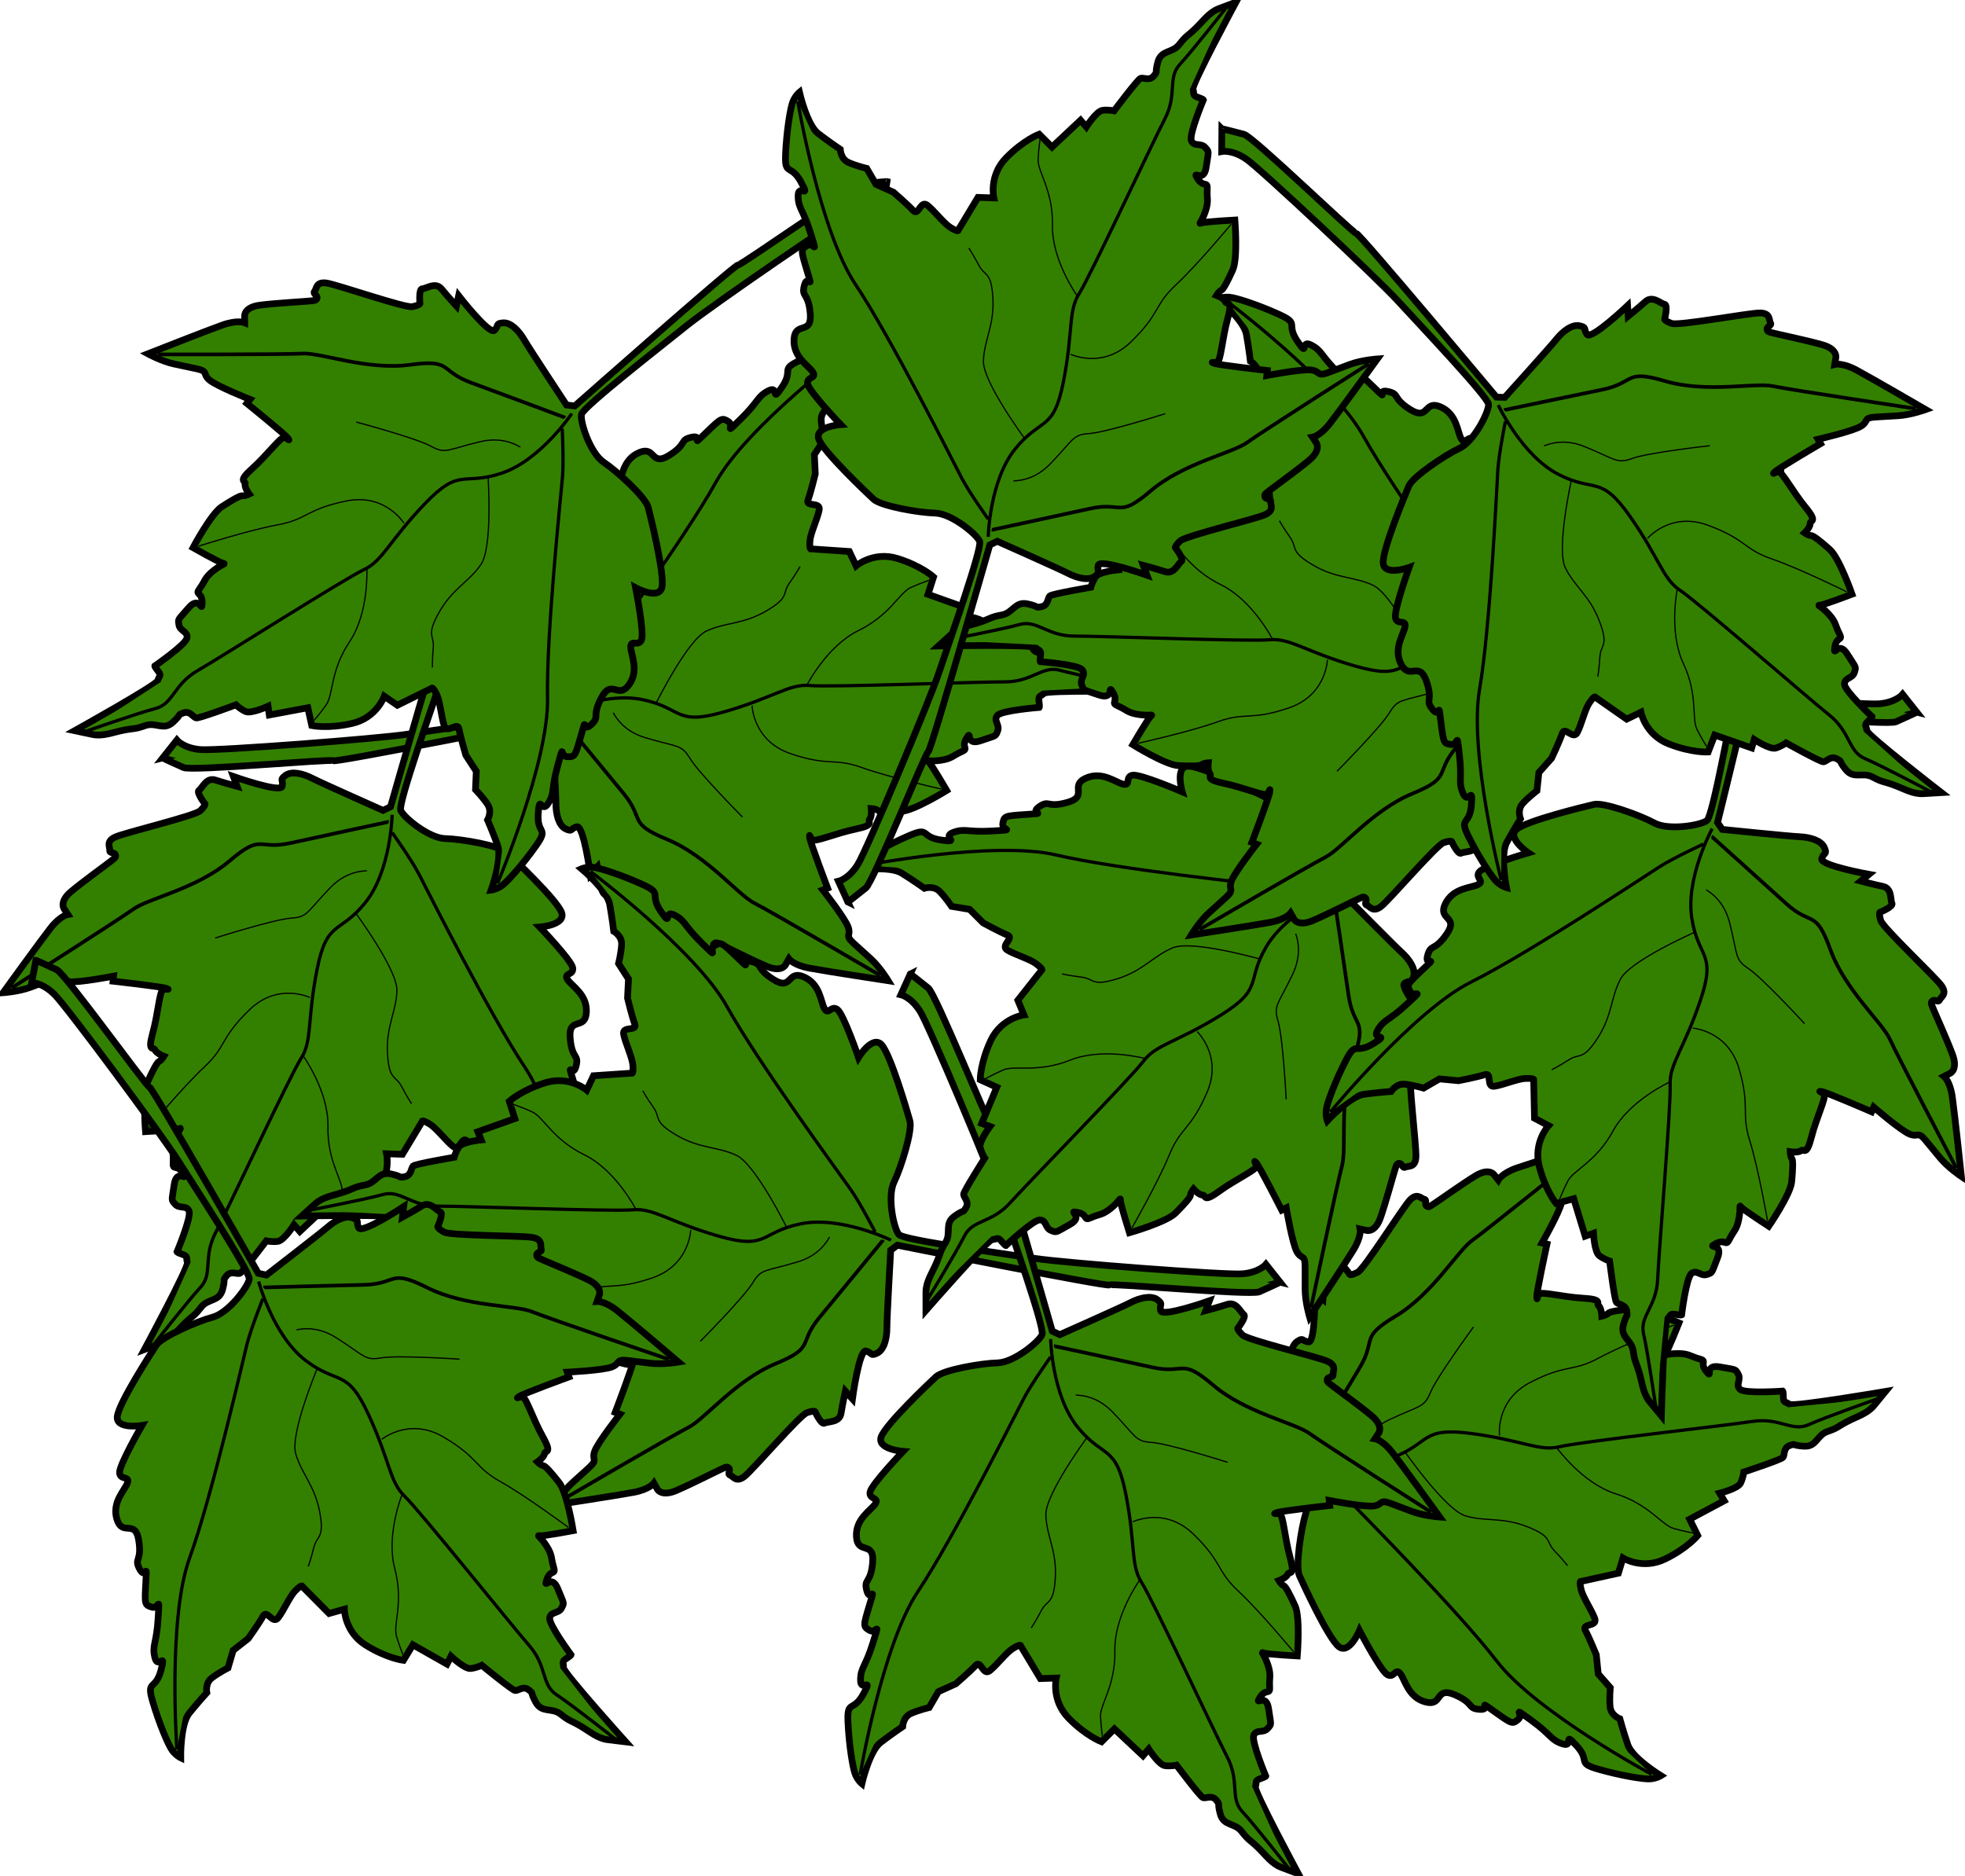 <?xml version="1.0" encoding="UTF-8"?>
<svg version="1.1" viewBox="0 0 602.27 575.03" xmlns="http://www.w3.org/2000/svg">
<g transform="translate(-110.31 -118.24)">
<g transform="matrix(1 0 0 -1 0 811.51)" fill="#338000" stroke="#000">
<g transform="matrix(.29 -.237 -.237 -.29 529.48 445.94)">
<path d="m54.22 658.03 18.484 1.232s-1.232-8.626 7.394-19.716 103.51-101.05 123.23-117.07c19.716-16.02 82.562-69.007 88.724-69.007 6.161 0 29.575 13.555 34.504 25.878 4.929 12.323 20.949 39.433 28.342 43.13 7.394 3.697 50.523 24.645 61.614 24.645 11.09 0 4.929-20.949 4.929-20.949s34.504 14.787 40.665 13.555c6.161-1.232 1.232-8.626 7.394-7.394 6.161 1.232 17.252 11.09 30.807 4.929 13.555-6.161-2.465-14.787 14.787-19.716 17.252-4.929 14.787 2.465 23.413-3.697 8.626-6.161-8.626-4.929 9.858-6.161s18.484-1.232 19.716-7.394c1.232-6.161-12.323-4.929 8.626-6.161s22.181 2.465 32.039-1.232c9.858-3.697-7.394-8.626 9.858-6.161s8.626 11.09 25.878 3.697c17.252-7.394 34.504-17.252 38.2-20.949 3.697-3.697 4.929-7.394 4.929-7.394s-27.11 3.697-36.968-2.465c-9.858-6.161-18.484-12.323-18.484-12.323s-7.394 2.465-12.323-2.465c-4.929-4.929-9.858-12.323-9.858-12.323l-14.787-2.465-11.09-11.09s-13.555-7.394-19.716-9.858c-6.161-2.465 6.161-8.626 0-12.323-6.161-3.697-18.484-7.394-23.413-11.09-4.929-3.697-4.929-4.929-4.929-4.929l19.755-24.996-4.968-11.973s18.484-2.465 27.11-20.949c8.626-18.484 8.626-32.039 8.626-32.039l-13.555-6.161 12.323-29.575-6.777-2.465s9.242-12.323 8.01-17.252c-1.232-4.929-3.697-8.626-3.697-8.626s17.252-27.11 17.252-29.575c0-2.465-4.929-6.161-1.848-11.09 3.081-4.929 0.616-0.616 9.242-6.777 8.626-6.161 2.465-13.555 7.394-21.565 4.929-8.01 3.697-8.01 7.394-16.636 3.697-8.626 8.626-15.403 8.626-24.029v-14.787s-50.523 57.917-54.22 57.917c-3.697 0-4.313 2.465-7.394-1.232-3.081-3.697-3.697-3.697-3.697-3.697s-22.181 20.949-27.726 20.949c-5.545 0-4.313-6.777-9.242-8.626s-3.081-1.848-15.403 4.929c-12.323 6.777 3.081 11.707-6.161 9.858-9.242-1.848-4.313-7.394-11.09-4.313-6.777 3.081-9.242 1.848-16.636 8.01-7.394 6.161-7.394 9.242-7.394 6.161 0-3.081-7.394-26.494-7.394-26.494s-30.191 8.626-37.584 16.02c-7.394 7.394-12.323 12.939-12.323 14.787 0 1.848-2.465 4.929-2.465 4.929s-4.313-4.929-7.394-4.929c-3.081 0 0-6.777-13.555 3.081s-30.191 17.252-30.191 20.333c0 3.081 2.465 5.545 0 3.081-2.465-2.465-20.949-38.817-20.949-38.817l-3.697 1.848s-4.929-28.958-8.626-35.736c-3.697-6.777-6.777-1.848-6.777-12.323v-18.484c0-10.474-3.697-22.797-3.697-22.797s-28.958 43.746-35.736 54.836c-6.777 11.09-5.545 17.252-5.545 17.252l-5.545-1.232s-6.777-1.848-11.09 10.474c-4.313 12.323-10.474 35.12-11.707 38.817-1.232 3.697-1.232 5.545-3.697 5.545-2.465 0-2.465-4.313-4.929-3.081-2.465 1.232-8.01-0.616-8.626 8.01-0.616 8.626 6.777 67.159 4.313 72.704-2.465 5.545-3.697 5.545-3.697 5.545s-11.707-3.697-12.323-0.616c-0.616 3.081-8.01 9.242-3.081 15.403 4.929 6.161 11.09 14.787 11.09 14.787h-8.626s26.494 31.423 21.565 34.504c-4.929 3.081-5.545-0.616-7.394 5.545-1.848 6.161 3.697 14.171 9.858 19.716 6.161 5.545 44.978 44.978 44.978 44.978l-0.616 6.777s-140.48 104.13-140.48 106.59c0 2.465-83.795 79.482-86.259 86.875-2.465 7.394-6.161 19.1-5.545 17.868z" stroke-width="5.5"/>
<path transform="translate(51.402 93.984)" d="m246.1 347.21s-7.982-53.212-11.973-81.148c-3.991-27.936-15.963-18.624-3.991-51.881 11.973-33.257 5.321-73.166 9.312-87.799 3.991-14.633 25.275-115.74 25.275-115.74" stroke-width="3"/>
<path transform="translate(51.402 93.984)" d="m400.42 214.18s34.588 9.312 61.193-1.33c26.606-10.642 45.23-3.991 54.542-7.982 9.312-3.991 15.963-7.982 15.963-7.982" stroke-width="1px"/>
<path transform="translate(51.402 93.984)" d="m358.54 236.9s-21.979-20.062-8.677-50.659c13.303-30.597 21.285-27.936 30.597-50.551s30.597-59.863 30.597-59.863" stroke-width="1px"/>
<path d="m333.79 419.74s-14.633-17.294-2.661-42.569c11.973-25.275 15.963-25.275 11.973-38.578-3.991-13.303-6.651-63.854-6.651-63.854" stroke-width="1px"/>
<path transform="translate(51.402 93.984)" d="m305.97 295.32s55.872 15.963 71.836 9.312c15.963-6.651 23.945-18.624 45.23-25.275 21.285-6.651 18.624 0 29.266 1.33s15.963 2.661 15.963 2.661" stroke-width="1px"/>
<path transform="matrix(2.669 0 0 2.669 51.402 -722)" d="m235.95 445.12s-39.538 7.652-58.669 3.189c-19.131-4.464-61.858-8.928-66.96-9.566-5.102-0.638-14.667-3.189-14.667-3.189" stroke-width="1px"/>
<path transform="matrix(2.669 0 0 2.669 51.402 -722)" d="m90.555 437.47s15.943-6.377 22.32-17.218c6.377-10.841 0.638-12.754 14.03-21.044 13.392-8.29 19.769-8.928 23.595-14.03 3.826-5.102 35.074-36.987 40.814-43.364 5.739-6.377 11.479-5.102 14.03-10.203 2.551-5.102 11.479-19.769 11.479-19.769" stroke-width="1px"/>
</g>
<g transform="matrix(.252 .278 -.278 .252 329.47 280.06)">
<path d="m54.22 658.03 18.484 1.232s-1.232-8.626 7.394-19.716 103.51-101.05 123.23-117.07c19.716-16.02 82.562-69.007 88.724-69.007 6.161 0 29.575 13.555 34.504 25.878 4.929 12.323 20.949 39.433 28.342 43.13 7.394 3.697 50.523 24.645 61.614 24.645 11.09 0 4.929-20.949 4.929-20.949s34.504 14.787 40.665 13.555c6.161-1.232 1.232-8.626 7.394-7.394 6.161 1.232 17.252 11.09 30.807 4.929 13.555-6.161-2.465-14.787 14.787-19.716 17.252-4.929 14.787 2.465 23.413-3.697 8.626-6.161-8.626-4.929 9.858-6.161s18.484-1.232 19.716-7.394c1.232-6.161-12.323-4.929 8.626-6.161s22.181 2.465 32.039-1.232c9.858-3.697-7.394-8.626 9.858-6.161s8.626 11.09 25.878 3.697c17.252-7.394 34.504-17.252 38.2-20.949 3.697-3.697 4.929-7.394 4.929-7.394s-27.11 3.697-36.968-2.465c-9.858-6.161-18.484-12.323-18.484-12.323s-7.394 2.465-12.323-2.465c-4.929-4.929-9.858-12.323-9.858-12.323l-14.787-2.465-11.09-11.09s-13.555-7.394-19.716-9.858c-6.161-2.465 6.161-8.626 0-12.323-6.161-3.697-18.484-7.394-23.413-11.09-4.929-3.697-4.929-4.929-4.929-4.929l19.755-24.996-4.968-11.973s18.484-2.465 27.11-20.949c8.626-18.484 8.626-32.039 8.626-32.039l-13.555-6.161 12.323-29.575-6.777-2.465s9.242-12.323 8.01-17.252c-1.232-4.929-3.697-8.626-3.697-8.626s17.252-27.11 17.252-29.575c0-2.465-4.929-6.161-1.848-11.09 3.081-4.929 0.616-0.616 9.242-6.777 8.626-6.161 2.465-13.555 7.394-21.565 4.929-8.01 3.697-8.01 7.394-16.636 3.697-8.626 8.626-15.403 8.626-24.029v-14.787s-50.523 57.917-54.22 57.917c-3.697 0-4.313 2.465-7.394-1.232-3.081-3.697-3.697-3.697-3.697-3.697s-22.181 20.949-27.726 20.949c-5.545 0-4.313-6.777-9.242-8.626s-3.081-1.848-15.403 4.929c-12.323 6.777 3.081 11.707-6.161 9.858-9.242-1.848-4.313-7.394-11.09-4.313-6.777 3.081-9.242 1.848-16.636 8.01-7.394 6.161-7.394 9.242-7.394 6.161 0-3.081-7.394-26.494-7.394-26.494s-30.191 8.626-37.584 16.02c-7.394 7.394-12.323 12.939-12.323 14.787 0 1.848-2.465 4.929-2.465 4.929s-4.313-4.929-7.394-4.929c-3.081 0 0-6.777-13.555 3.081s-30.191 17.252-30.191 20.333c0 3.081 2.465 5.545 0 3.081-2.465-2.465-20.949-38.817-20.949-38.817l-3.697 1.848s-4.929-28.958-8.626-35.736c-3.697-6.777-6.777-1.848-6.777-12.323v-18.484c0-10.474-3.697-22.797-3.697-22.797s-28.958 43.746-35.736 54.836c-6.777 11.09-5.545 17.252-5.545 17.252l-5.545-1.232s-6.777-1.848-11.09 10.474c-4.313 12.323-10.474 35.12-11.707 38.817-1.232 3.697-1.232 5.545-3.697 5.545-2.465 0-2.465-4.313-4.929-3.081-2.465 1.232-8.01-0.616-8.626 8.01-0.616 8.626 6.777 67.159 4.313 72.704-2.465 5.545-3.697 5.545-3.697 5.545s-11.707-3.697-12.323-0.616c-0.616 3.081-8.01 9.242-3.081 15.403 4.929 6.161 11.09 14.787 11.09 14.787h-8.626s26.494 31.423 21.565 34.504c-4.929 3.081-5.545-0.616-7.394 5.545-1.848 6.161 3.697 14.171 9.858 19.716 6.161 5.545 44.978 44.978 44.978 44.978l-0.616 6.777s-140.48 104.13-140.48 106.59c0 2.465-83.795 79.482-86.259 86.875-2.465 7.394-6.161 19.1-5.545 17.868z" stroke-width="5.5"/>
<path transform="translate(51.402 93.984)" d="m246.1 347.21s-7.982-53.212-11.973-81.148c-3.991-27.936-15.963-18.624-3.991-51.881 11.973-33.257 5.321-73.166 9.312-87.799 3.991-14.633 25.275-115.74 25.275-115.74" stroke-width="3"/>
<path transform="translate(51.402 93.984)" d="m400.42 214.18s34.588 9.312 61.193-1.33c26.606-10.642 45.23-3.991 54.542-7.982 9.312-3.991 15.963-7.982 15.963-7.982" stroke-width="1px"/>
<path transform="translate(51.402 93.984)" d="m358.54 236.9s-21.979-20.062-8.677-50.659c13.303-30.597 21.285-27.936 30.597-50.551s30.597-59.863 30.597-59.863" stroke-width="1px"/>
<path d="m333.79 419.74s-14.633-17.294-2.661-42.569c11.973-25.275 15.963-25.275 11.973-38.578-3.991-13.303-6.651-63.854-6.651-63.854" stroke-width="1px"/>
<path transform="translate(51.402 93.984)" d="m305.97 295.32s55.872 15.963 71.836 9.312c15.963-6.651 23.945-18.624 45.23-25.275 21.285-6.651 18.624 0 29.266 1.33s15.963 2.661 15.963 2.661" stroke-width="1px"/>
<path transform="matrix(2.669 0 0 2.669 51.402 -722)" d="m235.95 445.12s-39.538 7.652-58.669 3.189c-19.131-4.464-61.858-8.928-66.96-9.566-5.102-0.638-14.667-3.189-14.667-3.189" stroke-width="1px"/>
<path transform="matrix(2.669 0 0 2.669 51.402 -722)" d="m90.555 437.47s15.943-6.377 22.32-17.218c6.377-10.841 0.638-12.754 14.03-21.044 13.392-8.29 19.769-8.928 23.595-14.03 3.826-5.102 35.074-36.987 40.814-43.364 5.739-6.377 11.479-5.102 14.03-10.203 2.551-5.102 11.479-19.769 11.479-19.769" stroke-width="1px"/>
</g>
<g transform="matrix(.132 -.351 .351 .132 35.405 487.57)">
<path d="m54.22 658.03 18.484 1.232s-1.232-8.626 7.394-19.716 103.51-101.05 123.23-117.07c19.716-16.02 82.562-69.007 88.724-69.007 6.161 0 29.575 13.555 34.504 25.878 4.929 12.323 20.949 39.433 28.342 43.13 7.394 3.697 50.523 24.645 61.614 24.645 11.09 0 4.929-20.949 4.929-20.949s34.504 14.787 40.665 13.555c6.161-1.232 1.232-8.626 7.394-7.394 6.161 1.232 17.252 11.09 30.807 4.929 13.555-6.161-2.465-14.787 14.787-19.716 17.252-4.929 14.787 2.465 23.413-3.697 8.626-6.161-8.626-4.929 9.858-6.161s18.484-1.232 19.716-7.394c1.232-6.161-12.323-4.929 8.626-6.161s22.181 2.465 32.039-1.232c9.858-3.697-7.394-8.626 9.858-6.161s8.626 11.09 25.878 3.697c17.252-7.394 34.504-17.252 38.2-20.949 3.697-3.697 4.929-7.394 4.929-7.394s-27.11 3.697-36.968-2.465c-9.858-6.161-18.484-12.323-18.484-12.323s-7.394 2.465-12.323-2.465c-4.929-4.929-9.858-12.323-9.858-12.323l-14.787-2.465-11.09-11.09s-13.555-7.394-19.716-9.858c-6.161-2.465 6.161-8.626 0-12.323-6.161-3.697-18.484-7.394-23.413-11.09-4.929-3.697-4.929-4.929-4.929-4.929l19.755-24.996-4.968-11.973s18.484-2.465 27.11-20.949c8.626-18.484 8.626-32.039 8.626-32.039l-13.555-6.161 12.323-29.575-6.777-2.465s9.242-12.323 8.01-17.252c-1.232-4.929-3.697-8.626-3.697-8.626s17.252-27.11 17.252-29.575c0-2.465-4.929-6.161-1.848-11.09 3.081-4.929 0.616-0.616 9.242-6.777 8.626-6.161 2.465-13.555 7.394-21.565 4.929-8.01 3.697-8.01 7.394-16.636 3.697-8.626 8.626-15.403 8.626-24.029v-14.787s-50.523 57.917-54.22 57.917c-3.697 0-4.313 2.465-7.394-1.232-3.081-3.697-3.697-3.697-3.697-3.697s-22.181 20.949-27.726 20.949c-5.545 0-4.313-6.777-9.242-8.626s-3.081-1.848-15.403 4.929c-12.323 6.777 3.081 11.707-6.161 9.858-9.242-1.848-4.313-7.394-11.09-4.313-6.777 3.081-9.242 1.848-16.636 8.01-7.394 6.161-7.394 9.242-7.394 6.161 0-3.081-7.394-26.494-7.394-26.494s-30.191 8.626-37.584 16.02c-7.394 7.394-12.323 12.939-12.323 14.787 0 1.848-2.465 4.929-2.465 4.929s-4.313-4.929-7.394-4.929c-3.081 0 0-6.777-13.555 3.081s-30.191 17.252-30.191 20.333c0 3.081 2.465 5.545 0 3.081-2.465-2.465-20.949-38.817-20.949-38.817l-3.697 1.848s-4.929-28.958-8.626-35.736c-3.697-6.777-6.777-1.848-6.777-12.323v-18.484c0-10.474-3.697-22.797-3.697-22.797s-28.958 43.746-35.736 54.836c-6.777 11.09-5.545 17.252-5.545 17.252l-5.545-1.232s-6.777-1.848-11.09 10.474c-4.313 12.323-10.474 35.12-11.707 38.817-1.232 3.697-1.232 5.545-3.697 5.545-2.465 0-2.465-4.313-4.929-3.081-2.465 1.232-8.01-0.616-8.626 8.01-0.616 8.626 6.777 67.159 4.313 72.704-2.465 5.545-3.697 5.545-3.697 5.545s-11.707-3.697-12.323-0.616c-0.616 3.081-8.01 9.242-3.081 15.403 4.929 6.161 11.09 14.787 11.09 14.787h-8.626s26.494 31.423 21.565 34.504c-4.929 3.081-5.545-0.616-7.394 5.545-1.848 6.161 3.697 14.171 9.858 19.716 6.161 5.545 44.978 44.978 44.978 44.978l-0.616 6.777s-140.48 104.13-140.48 106.59c0 2.465-83.795 79.482-86.259 86.875-2.465 7.394-6.161 19.1-5.545 17.868z" stroke-width="5.5"/>
<path transform="translate(51.402 93.984)" d="m246.1 347.21s-7.982-53.212-11.973-81.148c-3.991-27.936-15.963-18.624-3.991-51.881 11.973-33.257 5.321-73.166 9.312-87.799 3.991-14.633 25.275-115.74 25.275-115.74" stroke-width="3"/>
<path transform="translate(51.402 93.984)" d="m400.42 214.18s34.588 9.312 61.193-1.33c26.606-10.642 45.23-3.991 54.542-7.982 9.312-3.991 15.963-7.982 15.963-7.982" stroke-width="1px"/>
<path transform="translate(51.402 93.984)" d="m358.54 236.9s-21.979-20.062-8.677-50.659c13.303-30.597 21.285-27.936 30.597-50.551s30.597-59.863 30.597-59.863" stroke-width="1px"/>
<path d="m333.79 419.74s-14.633-17.294-2.661-42.569c11.973-25.275 15.963-25.275 11.973-38.578-3.991-13.303-6.651-63.854-6.651-63.854" stroke-width="1px"/>
<path transform="translate(51.402 93.984)" d="m305.97 295.32s55.872 15.963 71.836 9.312c15.963-6.651 23.945-18.624 45.23-25.275 21.285-6.651 18.624 0 29.266 1.33s15.963 2.661 15.963 2.661" stroke-width="1px"/>
<path transform="matrix(2.669 0 0 2.669 51.402 -722)" d="m235.95 445.12s-39.538 7.652-58.669 3.189c-19.131-4.464-61.858-8.928-66.96-9.566-5.102-0.638-14.667-3.189-14.667-3.189" stroke-width="1px"/>
<path transform="matrix(2.669 0 0 2.669 51.402 -722)" d="m90.555 437.47s15.943-6.377 22.32-17.218c6.377-10.841 0.638-12.754 14.03-21.044 13.392-8.29 19.769-8.928 23.595-14.03 3.826-5.102 35.074-36.987 40.814-43.364 5.739-6.377 11.479-5.102 14.03-10.203 2.551-5.102 11.479-19.769 11.479-19.769" stroke-width="1px"/>
</g>
<g transform="matrix(-.078 -.367 .367 -.078 144.89 708.82)">
<path d="m54.22 658.03 18.484 1.232s-1.232-8.626 7.394-19.716 103.51-101.05 123.23-117.07c19.716-16.02 82.562-69.007 88.724-69.007 6.161 0 29.575 13.555 34.504 25.878 4.929 12.323 20.949 39.433 28.342 43.13 7.394 3.697 50.523 24.645 61.614 24.645 11.09 0 4.929-20.949 4.929-20.949s34.504 14.787 40.665 13.555c6.161-1.232 1.232-8.626 7.394-7.394 6.161 1.232 17.252 11.09 30.807 4.929 13.555-6.161-2.465-14.787 14.787-19.716 17.252-4.929 14.787 2.465 23.413-3.697 8.626-6.161-8.626-4.929 9.858-6.161s18.484-1.232 19.716-7.394c1.232-6.161-12.323-4.929 8.626-6.161s22.181 2.465 32.039-1.232c9.858-3.697-7.394-8.626 9.858-6.161s8.626 11.09 25.878 3.697c17.252-7.394 34.504-17.252 38.2-20.949 3.697-3.697 4.929-7.394 4.929-7.394s-27.11 3.697-36.968-2.465c-9.858-6.161-18.484-12.323-18.484-12.323s-7.394 2.465-12.323-2.465c-4.929-4.929-9.858-12.323-9.858-12.323l-14.787-2.465-11.09-11.09s-13.555-7.394-19.716-9.858c-6.161-2.465 6.161-8.626 0-12.323-6.161-3.697-18.484-7.394-23.413-11.09-4.929-3.697-4.929-4.929-4.929-4.929l19.755-24.996-4.968-11.973s18.484-2.465 27.11-20.949c8.626-18.484 8.626-32.039 8.626-32.039l-13.555-6.161 12.323-29.575-6.777-2.465s9.242-12.323 8.01-17.252c-1.232-4.929-3.697-8.626-3.697-8.626s17.252-27.11 17.252-29.575c0-2.465-4.929-6.161-1.848-11.09 3.081-4.929 0.616-0.616 9.242-6.777 8.626-6.161 2.465-13.555 7.394-21.565 4.929-8.01 3.697-8.01 7.394-16.636 3.697-8.626 8.626-15.403 8.626-24.029v-14.787s-50.523 57.917-54.22 57.917c-3.697 0-4.313 2.465-7.394-1.232-3.081-3.697-3.697-3.697-3.697-3.697s-22.181 20.949-27.726 20.949c-5.545 0-4.313-6.777-9.242-8.626s-3.081-1.848-15.403 4.929c-12.323 6.777 3.081 11.707-6.161 9.858-9.242-1.848-4.313-7.394-11.09-4.313-6.777 3.081-9.242 1.848-16.636 8.01-7.394 6.161-7.394 9.242-7.394 6.161 0-3.081-7.394-26.494-7.394-26.494s-30.191 8.626-37.584 16.02c-7.394 7.394-12.323 12.939-12.323 14.787 0 1.848-2.465 4.929-2.465 4.929s-4.313-4.929-7.394-4.929c-3.081 0 0-6.777-13.555 3.081s-30.191 17.252-30.191 20.333c0 3.081 2.465 5.545 0 3.081-2.465-2.465-20.949-38.817-20.949-38.817l-3.697 1.848s-4.929-28.958-8.626-35.736c-3.697-6.777-6.777-1.848-6.777-12.323v-18.484c0-10.474-3.697-22.797-3.697-22.797s-28.958 43.746-35.736 54.836c-6.777 11.09-5.545 17.252-5.545 17.252l-5.545-1.232s-6.777-1.848-11.09 10.474c-4.313 12.323-10.474 35.12-11.707 38.817-1.232 3.697-1.232 5.545-3.697 5.545-2.465 0-2.465-4.313-4.929-3.081-2.465 1.232-8.01-0.616-8.626 8.01-0.616 8.626 6.777 67.159 4.313 72.704-2.465 5.545-3.697 5.545-3.697 5.545s-11.707-3.697-12.323-0.616c-0.616 3.081-8.01 9.242-3.081 15.403 4.929 6.161 11.09 14.787 11.09 14.787h-8.626s26.494 31.423 21.565 34.504c-4.929 3.081-5.545-0.616-7.394 5.545-1.848 6.161 3.697 14.171 9.858 19.716 6.161 5.545 44.978 44.978 44.978 44.978l-0.616 6.777s-140.48 104.13-140.48 106.59c0 2.465-83.795 79.482-86.259 86.875-2.465 7.394-6.161 19.1-5.545 17.868z" stroke-width="5.5"/>
<path transform="translate(51.402 93.984)" d="m246.1 347.21s-7.982-53.212-11.973-81.148c-3.991-27.936-15.963-18.624-3.991-51.881 11.973-33.257 5.321-73.166 9.312-87.799 3.991-14.633 25.275-115.74 25.275-115.74" stroke-width="3"/>
<path transform="translate(51.402 93.984)" d="m400.42 214.18s34.588 9.312 61.193-1.33c26.606-10.642 45.23-3.991 54.542-7.982 9.312-3.991 15.963-7.982 15.963-7.982" stroke-width="1px"/>
<path transform="translate(51.402 93.984)" d="m358.54 236.9s-21.979-20.062-8.677-50.659c13.303-30.597 21.285-27.936 30.597-50.551s30.597-59.863 30.597-59.863" stroke-width="1px"/>
<path d="m333.79 419.74s-14.633-17.294-2.661-42.569c11.973-25.275 15.963-25.275 11.973-38.578-3.991-13.303-6.651-63.854-6.651-63.854" stroke-width="1px"/>
<path transform="translate(51.402 93.984)" d="m305.97 295.32s55.872 15.963 71.836 9.312c15.963-6.651 23.945-18.624 45.23-25.275 21.285-6.651 18.624 0 29.266 1.33s15.963 2.661 15.963 2.661" stroke-width="1px"/>
<path transform="matrix(2.669 0 0 2.669 51.402 -722)" d="m235.95 445.12s-39.538 7.652-58.669 3.189c-19.131-4.464-61.858-8.928-66.96-9.566-5.102-0.638-14.667-3.189-14.667-3.189" stroke-width="1px"/>
<path transform="matrix(2.669 0 0 2.669 51.402 -722)" d="m90.555 437.47s15.943-6.377 22.32-17.218c6.377-10.841 0.638-12.754 14.03-21.044 13.392-8.29 19.769-8.928 23.595-14.03 3.826-5.102 35.074-36.987 40.814-43.364 5.739-6.377 11.479-5.102 14.03-10.203 2.551-5.102 11.479-19.769 11.479-19.769" stroke-width="1px"/>
</g>
<g transform="matrix(-.252 .278 .278 .252 333.37 119.36)">
<path d="m54.22 658.03 18.484 1.232s-1.232-8.626 7.394-19.716 103.51-101.05 123.23-117.07c19.716-16.02 82.562-69.007 88.724-69.007 6.161 0 29.575 13.555 34.504 25.878 4.929 12.323 20.949 39.433 28.342 43.13 7.394 3.697 50.523 24.645 61.614 24.645 11.09 0 4.929-20.949 4.929-20.949s34.504 14.787 40.665 13.555c6.161-1.232 1.232-8.626 7.394-7.394 6.161 1.232 17.252 11.09 30.807 4.929 13.555-6.161-2.465-14.787 14.787-19.716 17.252-4.929 14.787 2.465 23.413-3.697 8.626-6.161-8.626-4.929 9.858-6.161s18.484-1.232 19.716-7.394c1.232-6.161-12.323-4.929 8.626-6.161s22.181 2.465 32.039-1.232c9.858-3.697-7.394-8.626 9.858-6.161s8.626 11.09 25.878 3.697c17.252-7.394 34.504-17.252 38.2-20.949 3.697-3.697 4.929-7.394 4.929-7.394s-27.11 3.697-36.968-2.465c-9.858-6.161-18.484-12.323-18.484-12.323s-7.394 2.465-12.323-2.465c-4.929-4.929-9.858-12.323-9.858-12.323l-14.787-2.465-11.09-11.09s-13.555-7.394-19.716-9.858c-6.161-2.465 6.161-8.626 0-12.323-6.161-3.697-18.484-7.394-23.413-11.09-4.929-3.697-4.929-4.929-4.929-4.929l19.755-24.996-4.968-11.973s18.484-2.465 27.11-20.949c8.626-18.484 8.626-32.039 8.626-32.039l-13.555-6.161 12.323-29.575-6.777-2.465s9.242-12.323 8.01-17.252c-1.232-4.929-3.697-8.626-3.697-8.626s17.252-27.11 17.252-29.575c0-2.465-4.929-6.161-1.848-11.09 3.081-4.929 0.616-0.616 9.242-6.777 8.626-6.161 2.465-13.555 7.394-21.565 4.929-8.01 3.697-8.01 7.394-16.636 3.697-8.626 8.626-15.403 8.626-24.029v-14.787s-50.523 57.917-54.22 57.917c-3.697 0-4.313 2.465-7.394-1.232-3.081-3.697-3.697-3.697-3.697-3.697s-22.181 20.949-27.726 20.949c-5.545 0-4.313-6.777-9.242-8.626s-3.081-1.848-15.403 4.929c-12.323 6.777 3.081 11.707-6.161 9.858-9.242-1.848-4.313-7.394-11.09-4.313-6.777 3.081-9.242 1.848-16.636 8.01-7.394 6.161-7.394 9.242-7.394 6.161 0-3.081-7.394-26.494-7.394-26.494s-30.191 8.626-37.584 16.02c-7.394 7.394-12.323 12.939-12.323 14.787 0 1.848-2.465 4.929-2.465 4.929s-4.313-4.929-7.394-4.929c-3.081 0 0-6.777-13.555 3.081s-30.191 17.252-30.191 20.333c0 3.081 2.465 5.545 0 3.081-2.465-2.465-20.949-38.817-20.949-38.817l-3.697 1.848s-4.929-28.958-8.626-35.736c-3.697-6.777-6.777-1.848-6.777-12.323v-18.484c0-10.474-3.697-22.797-3.697-22.797s-28.958 43.746-35.736 54.836c-6.777 11.09-5.545 17.252-5.545 17.252l-5.545-1.232s-6.777-1.848-11.09 10.474c-4.313 12.323-10.474 35.12-11.707 38.817-1.232 3.697-1.232 5.545-3.697 5.545-2.465 0-2.465-4.313-4.929-3.081-2.465 1.232-8.01-0.616-8.626 8.01-0.616 8.626 6.777 67.159 4.313 72.704-2.465 5.545-3.697 5.545-3.697 5.545s-11.707-3.697-12.323-0.616c-0.616 3.081-8.01 9.242-3.081 15.403 4.929 6.161 11.09 14.787 11.09 14.787h-8.626s26.494 31.423 21.565 34.504c-4.929 3.081-5.545-0.616-7.394 5.545-1.848 6.161 3.697 14.171 9.858 19.716 6.161 5.545 44.978 44.978 44.978 44.978l-0.616 6.777s-140.48 104.13-140.48 106.59c0 2.465-83.795 79.482-86.259 86.875-2.465 7.394-6.161 19.1-5.545 17.868z" stroke-width="5.5"/>
<path transform="translate(51.402 93.984)" d="m246.1 347.21s-7.982-53.212-11.973-81.148c-3.991-27.936-15.963-18.624-3.991-51.881 11.973-33.257 5.321-73.166 9.312-87.799 3.991-14.633 25.275-115.74 25.275-115.74" stroke-width="3"/>
<path transform="translate(51.402 93.984)" d="m400.42 214.18s34.588 9.312 61.193-1.33c26.606-10.642 45.23-3.991 54.542-7.982 9.312-3.991 15.963-7.982 15.963-7.982" stroke-width="1px"/>
<path transform="translate(51.402 93.984)" d="m358.54 236.9s-21.979-20.062-8.677-50.659c13.303-30.597 21.285-27.936 30.597-50.551s30.597-59.863 30.597-59.863" stroke-width="1px"/>
<path d="m333.79 419.74s-14.633-17.294-2.661-42.569c11.973-25.275 15.963-25.275 11.973-38.578-3.991-13.303-6.651-63.854-6.651-63.854" stroke-width="1px"/>
<path transform="translate(51.402 93.984)" d="m305.97 295.32s55.872 15.963 71.836 9.312c15.963-6.651 23.945-18.624 45.23-25.275 21.285-6.651 18.624 0 29.266 1.33s15.963 2.661 15.963 2.661" stroke-width="1px"/>
<path transform="matrix(2.669 0 0 2.669 51.402 -722)" d="m235.95 445.12s-39.538 7.652-58.669 3.189c-19.131-4.464-61.858-8.928-66.96-9.566-5.102-0.638-14.667-3.189-14.667-3.189" stroke-width="1px"/>
<path transform="matrix(2.669 0 0 2.669 51.402 -722)" d="m90.555 437.47s15.943-6.377 22.32-17.218c6.377-10.841 0.638-12.754 14.03-21.044 13.392-8.29 19.769-8.928 23.595-14.03 3.826-5.102 35.074-36.987 40.814-43.364 5.739-6.377 11.479-5.102 14.03-10.203 2.551-5.102 11.479-19.769 11.479-19.769" stroke-width="1px"/>
</g>
<g transform="matrix(-.132 -.351 -.351 .132 627.43 326.86)">
<path d="m54.22 658.03 18.484 1.232s-1.232-8.626 7.394-19.716 103.51-101.05 123.23-117.07c19.716-16.02 82.562-69.007 88.724-69.007 6.161 0 29.575 13.555 34.504 25.878 4.929 12.323 20.949 39.433 28.342 43.13 7.394 3.697 50.523 24.645 61.614 24.645 11.09 0 4.929-20.949 4.929-20.949s34.504 14.787 40.665 13.555c6.161-1.232 1.232-8.626 7.394-7.394 6.161 1.232 17.252 11.09 30.807 4.929 13.555-6.161-2.465-14.787 14.787-19.716 17.252-4.929 14.787 2.465 23.413-3.697 8.626-6.161-8.626-4.929 9.858-6.161s18.484-1.232 19.716-7.394c1.232-6.161-12.323-4.929 8.626-6.161s22.181 2.465 32.039-1.232c9.858-3.697-7.394-8.626 9.858-6.161s8.626 11.09 25.878 3.697c17.252-7.394 34.504-17.252 38.2-20.949 3.697-3.697 4.929-7.394 4.929-7.394s-27.11 3.697-36.968-2.465c-9.858-6.161-18.484-12.323-18.484-12.323s-7.394 2.465-12.323-2.465c-4.929-4.929-9.858-12.323-9.858-12.323l-14.787-2.465-11.09-11.09s-13.555-7.394-19.716-9.858c-6.161-2.465 6.161-8.626 0-12.323-6.161-3.697-18.484-7.394-23.413-11.09-4.929-3.697-4.929-4.929-4.929-4.929l19.755-24.996-4.968-11.973s18.484-2.465 27.11-20.949c8.626-18.484 8.626-32.039 8.626-32.039l-13.555-6.161 12.323-29.575-6.777-2.465s9.242-12.323 8.01-17.252c-1.232-4.929-3.697-8.626-3.697-8.626s17.252-27.11 17.252-29.575c0-2.465-4.929-6.161-1.848-11.09 3.081-4.929 0.616-0.616 9.242-6.777 8.626-6.161 2.465-13.555 7.394-21.565 4.929-8.01 3.697-8.01 7.394-16.636 3.697-8.626 8.626-15.403 8.626-24.029v-14.787s-50.523 57.917-54.22 57.917c-3.697 0-4.313 2.465-7.394-1.232-3.081-3.697-3.697-3.697-3.697-3.697s-22.181 20.949-27.726 20.949c-5.545 0-4.313-6.777-9.242-8.626s-3.081-1.848-15.403 4.929c-12.323 6.777 3.081 11.707-6.161 9.858-9.242-1.848-4.313-7.394-11.09-4.313-6.777 3.081-9.242 1.848-16.636 8.01-7.394 6.161-7.394 9.242-7.394 6.161 0-3.081-7.394-26.494-7.394-26.494s-30.191 8.626-37.584 16.02c-7.394 7.394-12.323 12.939-12.323 14.787 0 1.848-2.465 4.929-2.465 4.929s-4.313-4.929-7.394-4.929c-3.081 0 0-6.777-13.555 3.081s-30.191 17.252-30.191 20.333c0 3.081 2.465 5.545 0 3.081-2.465-2.465-20.949-38.817-20.949-38.817l-3.697 1.848s-4.929-28.958-8.626-35.736c-3.697-6.777-6.777-1.848-6.777-12.323v-18.484c0-10.474-3.697-22.797-3.697-22.797s-28.958 43.746-35.736 54.836c-6.777 11.09-5.545 17.252-5.545 17.252l-5.545-1.232s-6.777-1.848-11.09 10.474c-4.313 12.323-10.474 35.12-11.707 38.817-1.232 3.697-1.232 5.545-3.697 5.545-2.465 0-2.465-4.313-4.929-3.081-2.465 1.232-8.01-0.616-8.626 8.01-0.616 8.626 6.777 67.159 4.313 72.704-2.465 5.545-3.697 5.545-3.697 5.545s-11.707-3.697-12.323-0.616c-0.616 3.081-8.01 9.242-3.081 15.403 4.929 6.161 11.09 14.787 11.09 14.787h-8.626s26.494 31.423 21.565 34.504c-4.929 3.081-5.545-0.616-7.394 5.545-1.848 6.161 3.697 14.171 9.858 19.716 6.161 5.545 44.978 44.978 44.978 44.978l-0.616 6.777s-140.48 104.13-140.48 106.59c0 2.465-83.795 79.482-86.259 86.875-2.465 7.394-6.161 19.1-5.545 17.868z" stroke-width="5.5"/>
<path transform="translate(51.402 93.984)" d="m246.1 347.21s-7.982-53.212-11.973-81.148c-3.991-27.936-15.963-18.624-3.991-51.881 11.973-33.257 5.321-73.166 9.312-87.799 3.991-14.633 25.275-115.74 25.275-115.74" stroke-width="3"/>
<path transform="translate(51.402 93.984)" d="m400.42 214.18s34.588 9.312 61.193-1.33c26.606-10.642 45.23-3.991 54.542-7.982 9.312-3.991 15.963-7.982 15.963-7.982" stroke-width="1px"/>
<path transform="translate(51.402 93.984)" d="m358.54 236.9s-21.979-20.062-8.677-50.659c13.303-30.597 21.285-27.936 30.597-50.551s30.597-59.863 30.597-59.863" stroke-width="1px"/>
<path d="m333.79 419.74s-14.633-17.294-2.661-42.569c11.973-25.275 15.963-25.275 11.973-38.578-3.991-13.303-6.651-63.854-6.651-63.854" stroke-width="1px"/>
<path transform="translate(51.402 93.984)" d="m305.97 295.32s55.872 15.963 71.836 9.312c15.963-6.651 23.945-18.624 45.23-25.275 21.285-6.651 18.624 0 29.266 1.33s15.963 2.661 15.963 2.661" stroke-width="1px"/>
<path transform="matrix(2.669 0 0 2.669 51.402 -722)" d="m235.95 445.12s-39.538 7.652-58.669 3.189c-19.131-4.464-61.858-8.928-66.96-9.566-5.102-0.638-14.667-3.189-14.667-3.189" stroke-width="1px"/>
<path transform="matrix(2.669 0 0 2.669 51.402 -722)" d="m90.555 437.47s15.943-6.377 22.32-17.218c6.377-10.841 0.638-12.754 14.03-21.044 13.392-8.29 19.769-8.928 23.595-14.03 3.826-5.102 35.074-36.987 40.814-43.364 5.739-6.377 11.479-5.102 14.03-10.203 2.551-5.102 11.479-19.769 11.479-19.769" stroke-width="1px"/>
</g>
<g transform="matrix(-.375 0 0 .375 630.7 253.25)">
<path d="m54.22 658.03 18.484 1.232s-1.232-8.626 7.394-19.716 103.51-101.05 123.23-117.07c19.716-16.02 82.562-69.007 88.724-69.007 6.161 0 29.575 13.555 34.504 25.878 4.929 12.323 20.949 39.433 28.342 43.13 7.394 3.697 50.523 24.645 61.614 24.645 11.09 0 4.929-20.949 4.929-20.949s34.504 14.787 40.665 13.555c6.161-1.232 1.232-8.626 7.394-7.394 6.161 1.232 17.252 11.09 30.807 4.929 13.555-6.161-2.465-14.787 14.787-19.716 17.252-4.929 14.787 2.465 23.413-3.697 8.626-6.161-8.626-4.929 9.858-6.161s18.484-1.232 19.716-7.394c1.232-6.161-12.323-4.929 8.626-6.161s22.181 2.465 32.039-1.232c9.858-3.697-7.394-8.626 9.858-6.161s8.626 11.09 25.878 3.697c17.252-7.394 34.504-17.252 38.2-20.949 3.697-3.697 4.929-7.394 4.929-7.394s-27.11 3.697-36.968-2.465c-9.858-6.161-18.484-12.323-18.484-12.323s-7.394 2.465-12.323-2.465c-4.929-4.929-9.858-12.323-9.858-12.323l-14.787-2.465-11.09-11.09s-13.555-7.394-19.716-9.858c-6.161-2.465 6.161-8.626 0-12.323-6.161-3.697-18.484-7.394-23.413-11.09-4.929-3.697-4.929-4.929-4.929-4.929l19.755-24.996-4.968-11.973s18.484-2.465 27.11-20.949c8.626-18.484 8.626-32.039 8.626-32.039l-13.555-6.161 12.323-29.575-6.777-2.465s9.242-12.323 8.01-17.252c-1.232-4.929-3.697-8.626-3.697-8.626s17.252-27.11 17.252-29.575c0-2.465-4.929-6.161-1.848-11.09 3.081-4.929 0.616-0.616 9.242-6.777 8.626-6.161 2.465-13.555 7.394-21.565 4.929-8.01 3.697-8.01 7.394-16.636 3.697-8.626 8.626-15.403 8.626-24.029v-14.787s-50.523 57.917-54.22 57.917c-3.697 0-4.313 2.465-7.394-1.232-3.081-3.697-3.697-3.697-3.697-3.697s-22.181 20.949-27.726 20.949c-5.545 0-4.313-6.777-9.242-8.626s-3.081-1.848-15.403 4.929c-12.323 6.777 3.081 11.707-6.161 9.858-9.242-1.848-4.313-7.394-11.09-4.313-6.777 3.081-9.242 1.848-16.636 8.01-7.394 6.161-7.394 9.242-7.394 6.161 0-3.081-7.394-26.494-7.394-26.494s-30.191 8.626-37.584 16.02c-7.394 7.394-12.323 12.939-12.323 14.787 0 1.848-2.465 4.929-2.465 4.929s-4.313-4.929-7.394-4.929c-3.081 0 0-6.777-13.555 3.081s-30.191 17.252-30.191 20.333c0 3.081 2.465 5.545 0 3.081-2.465-2.465-20.949-38.817-20.949-38.817l-3.697 1.848s-4.929-28.958-8.626-35.736c-3.697-6.777-6.777-1.848-6.777-12.323v-18.484c0-10.474-3.697-22.797-3.697-22.797s-28.958 43.746-35.736 54.836c-6.777 11.09-5.545 17.252-5.545 17.252l-5.545-1.232s-6.777-1.848-11.09 10.474c-4.313 12.323-10.474 35.12-11.707 38.817-1.232 3.697-1.232 5.545-3.697 5.545-2.465 0-2.465-4.313-4.929-3.081-2.465 1.232-8.01-0.616-8.626 8.01-0.616 8.626 6.777 67.159 4.313 72.704-2.465 5.545-3.697 5.545-3.697 5.545s-11.707-3.697-12.323-0.616c-0.616 3.081-8.01 9.242-3.081 15.403 4.929 6.161 11.09 14.787 11.09 14.787h-8.626s26.494 31.423 21.565 34.504c-4.929 3.081-5.545-0.616-7.394 5.545-1.848 6.161 3.697 14.171 9.858 19.716 6.161 5.545 44.978 44.978 44.978 44.978l-0.616 6.777s-140.48 104.13-140.48 106.59c0 2.465-83.795 79.482-86.259 86.875-2.465 7.394-6.161 19.1-5.545 17.868z" stroke-width="5.5"/>
<path transform="translate(51.402 93.984)" d="m246.1 347.21s-7.982-53.212-11.973-81.148c-3.991-27.936-15.963-18.624-3.991-51.881 11.973-33.257 5.321-73.166 9.312-87.799 3.991-14.633 25.275-115.74 25.275-115.74" stroke-width="3"/>
<path transform="translate(51.402 93.984)" d="m400.42 214.18s34.588 9.312 61.193-1.33c26.606-10.642 45.23-3.991 54.542-7.982 9.312-3.991 15.963-7.982 15.963-7.982" stroke-width="1px"/>
<path transform="translate(51.402 93.984)" d="m358.54 236.9s-21.979-20.062-8.677-50.659c13.303-30.597 21.285-27.936 30.597-50.551s30.597-59.863 30.597-59.863" stroke-width="1px"/>
<path d="m333.79 419.74s-14.633-17.294-2.661-42.569c11.973-25.275 15.963-25.275 11.973-38.578-3.991-13.303-6.651-63.854-6.651-63.854" stroke-width="1px"/>
<path transform="translate(51.402 93.984)" d="m305.97 295.32s55.872 15.963 71.836 9.312c15.963-6.651 23.945-18.624 45.23-25.275 21.285-6.651 18.624 0 29.266 1.33s15.963 2.661 15.963 2.661" stroke-width="1px"/>
<path transform="matrix(2.669 0 0 2.669 51.402 -722)" d="m235.95 445.12s-39.538 7.652-58.669 3.189c-19.131-4.464-61.858-8.928-66.96-9.566-5.102-0.638-14.667-3.189-14.667-3.189" stroke-width="1px"/>
<path transform="matrix(2.669 0 0 2.669 51.402 -722)" d="m90.555 437.47s15.943-6.377 22.32-17.218c6.377-10.841 0.638-12.754 14.03-21.044 13.392-8.29 19.769-8.928 23.595-14.03 3.826-5.102 35.074-36.987 40.814-43.364 5.739-6.377 11.479-5.102 14.03-10.203 2.551-5.102 11.479-19.769 11.479-19.769" stroke-width="1px"/>
</g>
<g transform="matrix(-.252 .278 .278 .252 528.51 294.09)">
<path d="m54.22 658.03 18.484 1.232s-1.232-8.626 7.394-19.716 103.51-101.05 123.23-117.07c19.716-16.02 82.562-69.007 88.724-69.007 6.161 0 29.575 13.555 34.504 25.878 4.929 12.323 20.949 39.433 28.342 43.13 7.394 3.697 50.523 24.645 61.614 24.645 11.09 0 4.929-20.949 4.929-20.949s34.504 14.787 40.665 13.555c6.161-1.232 1.232-8.626 7.394-7.394 6.161 1.232 17.252 11.09 30.807 4.929 13.555-6.161-2.465-14.787 14.787-19.716 17.252-4.929 14.787 2.465 23.413-3.697 8.626-6.161-8.626-4.929 9.858-6.161s18.484-1.232 19.716-7.394c1.232-6.161-12.323-4.929 8.626-6.161s22.181 2.465 32.039-1.232c9.858-3.697-7.394-8.626 9.858-6.161s8.626 11.09 25.878 3.697c17.252-7.394 34.504-17.252 38.2-20.949 3.697-3.697 4.929-7.394 4.929-7.394s-27.11 3.697-36.968-2.465c-9.858-6.161-18.484-12.323-18.484-12.323s-7.394 2.465-12.323-2.465c-4.929-4.929-9.858-12.323-9.858-12.323l-14.787-2.465-11.09-11.09s-13.555-7.394-19.716-9.858c-6.161-2.465 6.161-8.626 0-12.323-6.161-3.697-18.484-7.394-23.413-11.09-4.929-3.697-4.929-4.929-4.929-4.929l19.755-24.996-4.968-11.973s18.484-2.465 27.11-20.949c8.626-18.484 8.626-32.039 8.626-32.039l-13.555-6.161 12.323-29.575-6.777-2.465s9.242-12.323 8.01-17.252c-1.232-4.929-3.697-8.626-3.697-8.626s17.252-27.11 17.252-29.575c0-2.465-4.929-6.161-1.848-11.09 3.081-4.929 0.616-0.616 9.242-6.777 8.626-6.161 2.465-13.555 7.394-21.565 4.929-8.01 3.697-8.01 7.394-16.636 3.697-8.626 8.626-15.403 8.626-24.029v-14.787s-50.523 57.917-54.22 57.917c-3.697 0-4.313 2.465-7.394-1.232-3.081-3.697-3.697-3.697-3.697-3.697s-22.181 20.949-27.726 20.949c-5.545 0-4.313-6.777-9.242-8.626s-3.081-1.848-15.403 4.929c-12.323 6.777 3.081 11.707-6.161 9.858-9.242-1.848-4.313-7.394-11.09-4.313-6.777 3.081-9.242 1.848-16.636 8.01-7.394 6.161-7.394 9.242-7.394 6.161 0-3.081-7.394-26.494-7.394-26.494s-30.191 8.626-37.584 16.02c-7.394 7.394-12.323 12.939-12.323 14.787 0 1.848-2.465 4.929-2.465 4.929s-4.313-4.929-7.394-4.929c-3.081 0 0-6.777-13.555 3.081s-30.191 17.252-30.191 20.333c0 3.081 2.465 5.545 0 3.081-2.465-2.465-20.949-38.817-20.949-38.817l-3.697 1.848s-4.929-28.958-8.626-35.736c-3.697-6.777-6.777-1.848-6.777-12.323v-18.484c0-10.474-3.697-22.797-3.697-22.797s-28.958 43.746-35.736 54.836c-6.777 11.09-5.545 17.252-5.545 17.252l-5.545-1.232s-6.777-1.848-11.09 10.474c-4.313 12.323-10.474 35.12-11.707 38.817-1.232 3.697-1.232 5.545-3.697 5.545-2.465 0-2.465-4.313-4.929-3.081-2.465 1.232-8.01-0.616-8.626 8.01-0.616 8.626 6.777 67.159 4.313 72.704-2.465 5.545-3.697 5.545-3.697 5.545s-11.707-3.697-12.323-0.616c-0.616 3.081-8.01 9.242-3.081 15.403 4.929 6.161 11.09 14.787 11.09 14.787h-8.626s26.494 31.423 21.565 34.504c-4.929 3.081-5.545-0.616-7.394 5.545-1.848 6.161 3.697 14.171 9.858 19.716 6.161 5.545 44.978 44.978 44.978 44.978l-0.616 6.777s-140.48 104.13-140.48 106.59c0 2.465-83.795 79.482-86.259 86.875-2.465 7.394-6.161 19.1-5.545 17.868z" stroke-width="5.5"/>
<path transform="translate(51.402 93.984)" d="m246.1 347.21s-7.982-53.212-11.973-81.148c-3.991-27.936-15.963-18.624-3.991-51.881 11.973-33.257 5.321-73.166 9.312-87.799 3.991-14.633 25.275-115.74 25.275-115.74" stroke-width="3"/>
<path transform="translate(51.402 93.984)" d="m400.42 214.18s34.588 9.312 61.193-1.33c26.606-10.642 45.23-3.991 54.542-7.982 9.312-3.991 15.963-7.982 15.963-7.982" stroke-width="1px"/>
<path transform="translate(51.402 93.984)" d="m358.54 236.9s-21.979-20.062-8.677-50.659c13.303-30.597 21.285-27.936 30.597-50.551s30.597-59.863 30.597-59.863" stroke-width="1px"/>
<path d="m333.79 419.74s-14.633-17.294-2.661-42.569c11.973-25.275 15.963-25.275 11.973-38.578-3.991-13.303-6.651-63.854-6.651-63.854" stroke-width="1px"/>
<path transform="translate(51.402 93.984)" d="m305.97 295.32s55.872 15.963 71.836 9.312c15.963-6.651 23.945-18.624 45.23-25.275 21.285-6.651 18.624 0 29.266 1.33s15.963 2.661 15.963 2.661" stroke-width="1px"/>
<path transform="matrix(2.669 0 0 2.669 51.402 -722)" d="m235.95 445.12s-39.538 7.652-58.669 3.189c-19.131-4.464-61.858-8.928-66.96-9.566-5.102-0.638-14.667-3.189-14.667-3.189" stroke-width="1px"/>
<path transform="matrix(2.669 0 0 2.669 51.402 -722)" d="m90.555 437.47s15.943-6.377 22.32-17.218c6.377-10.841 0.638-12.754 14.03-21.044 13.392-8.29 19.769-8.928 23.595-14.03 3.826-5.102 35.074-36.987 40.814-43.364 5.739-6.377 11.479-5.102 14.03-10.203 2.551-5.102 11.479-19.769 11.479-19.769" stroke-width="1px"/>
</g>
<g transform="matrix(-.289 -.239 -.239 .289 826.29 380.52)">
<path d="m54.22 658.03 18.484 1.232s-1.232-8.626 7.394-19.716 103.51-101.05 123.23-117.07c19.716-16.02 82.562-69.007 88.724-69.007 6.161 0 29.575 13.555 34.504 25.878 4.929 12.323 20.949 39.433 28.342 43.13 7.394 3.697 50.523 24.645 61.614 24.645 11.09 0 4.929-20.949 4.929-20.949s34.504 14.787 40.665 13.555c6.161-1.232 1.232-8.626 7.394-7.394 6.161 1.232 17.252 11.09 30.807 4.929 13.555-6.161-2.465-14.787 14.787-19.716 17.252-4.929 14.787 2.465 23.413-3.697 8.626-6.161-8.626-4.929 9.858-6.161s18.484-1.232 19.716-7.394c1.232-6.161-12.323-4.929 8.626-6.161s22.181 2.465 32.039-1.232c9.858-3.697-7.394-8.626 9.858-6.161s8.626 11.09 25.878 3.697c17.252-7.394 34.504-17.252 38.2-20.949 3.697-3.697 4.929-7.394 4.929-7.394s-27.11 3.697-36.968-2.465c-9.858-6.161-18.484-12.323-18.484-12.323s-7.394 2.465-12.323-2.465c-4.929-4.929-9.858-12.323-9.858-12.323l-14.787-2.465-11.09-11.09s-13.555-7.394-19.716-9.858c-6.161-2.465 6.161-8.626 0-12.323-6.161-3.697-18.484-7.394-23.413-11.09-4.929-3.697-4.929-4.929-4.929-4.929l19.755-24.996-4.968-11.973s18.484-2.465 27.11-20.949c8.626-18.484 8.626-32.039 8.626-32.039l-13.555-6.161 12.323-29.575-6.777-2.465s9.242-12.323 8.01-17.252c-1.232-4.929-3.697-8.626-3.697-8.626s17.252-27.11 17.252-29.575c0-2.465-4.929-6.161-1.848-11.09 3.081-4.929 0.616-0.616 9.242-6.777 8.626-6.161 2.465-13.555 7.394-21.565 4.929-8.01 3.697-8.01 7.394-16.636 3.697-8.626 8.626-15.403 8.626-24.029v-14.787s-50.523 57.917-54.22 57.917c-3.697 0-4.313 2.465-7.394-1.232-3.081-3.697-3.697-3.697-3.697-3.697s-22.181 20.949-27.726 20.949c-5.545 0-4.313-6.777-9.242-8.626s-3.081-1.848-15.403 4.929c-12.323 6.777 3.081 11.707-6.161 9.858-9.242-1.848-4.313-7.394-11.09-4.313-6.777 3.081-9.242 1.848-16.636 8.01-7.394 6.161-7.394 9.242-7.394 6.161 0-3.081-7.394-26.494-7.394-26.494s-30.191 8.626-37.584 16.02c-7.394 7.394-12.323 12.939-12.323 14.787 0 1.848-2.465 4.929-2.465 4.929s-4.313-4.929-7.394-4.929c-3.081 0 0-6.777-13.555 3.081s-30.191 17.252-30.191 20.333c0 3.081 2.465 5.545 0 3.081-2.465-2.465-20.949-38.817-20.949-38.817l-3.697 1.848s-4.929-28.958-8.626-35.736c-3.697-6.777-6.777-1.848-6.777-12.323v-18.484c0-10.474-3.697-22.797-3.697-22.797s-28.958 43.746-35.736 54.836c-6.777 11.09-5.545 17.252-5.545 17.252l-5.545-1.232s-6.777-1.848-11.09 10.474c-4.313 12.323-10.474 35.12-11.707 38.817-1.232 3.697-1.232 5.545-3.697 5.545-2.465 0-2.465-4.313-4.929-3.081-2.465 1.232-8.01-0.616-8.626 8.01-0.616 8.626 6.777 67.159 4.313 72.704-2.465 5.545-3.697 5.545-3.697 5.545s-11.707-3.697-12.323-0.616c-0.616 3.081-8.01 9.242-3.081 15.403 4.929 6.161 11.09 14.787 11.09 14.787h-8.626s26.494 31.423 21.565 34.504c-4.929 3.081-5.545-0.616-7.394 5.545-1.848 6.161 3.697 14.171 9.858 19.716 6.161 5.545 44.978 44.978 44.978 44.978l-0.616 6.777s-140.48 104.13-140.48 106.59c0 2.465-83.795 79.482-86.259 86.875-2.465 7.394-6.161 19.1-5.545 17.868z" stroke-width="5.5"/>
<path transform="translate(51.402 93.984)" d="m246.1 347.21s-7.982-53.212-11.973-81.148c-3.991-27.936-15.963-18.624-3.991-51.881 11.973-33.257 5.321-73.166 9.312-87.799 3.991-14.633 25.275-115.74 25.275-115.74" stroke-width="3"/>
<path transform="translate(51.402 93.984)" d="m400.42 214.18s34.588 9.312 61.193-1.33c26.606-10.642 45.23-3.991 54.542-7.982 9.312-3.991 15.963-7.982 15.963-7.982" stroke-width="1px"/>
<path transform="translate(51.402 93.984)" d="m358.54 236.9s-21.979-20.062-8.677-50.659c13.303-30.597 21.285-27.936 30.597-50.551s30.597-59.863 30.597-59.863" stroke-width="1px"/>
<path d="m333.79 419.74s-14.633-17.294-2.661-42.569c11.973-25.275 15.963-25.275 11.973-38.578-3.991-13.303-6.651-63.854-6.651-63.854" stroke-width="1px"/>
<path transform="translate(51.402 93.984)" d="m305.97 295.32s55.872 15.963 71.836 9.312c15.963-6.651 23.945-18.624 45.23-25.275 21.285-6.651 18.624 0 29.266 1.33s15.963 2.661 15.963 2.661" stroke-width="1px"/>
<path transform="matrix(2.669 0 0 2.669 51.402 -722)" d="m235.95 445.12s-39.538 7.652-58.669 3.189c-19.131-4.464-61.858-8.928-66.96-9.566-5.102-0.638-14.667-3.189-14.667-3.189" stroke-width="1px"/>
<path transform="matrix(2.669 0 0 2.669 51.402 -722)" d="m90.555 437.47s15.943-6.377 22.32-17.218c6.377-10.841 0.638-12.754 14.03-21.044 13.392-8.29 19.769-8.928 23.595-14.03 3.826-5.102 35.074-36.987 40.814-43.364 5.739-6.377 11.479-5.102 14.03-10.203 2.551-5.102 11.479-19.769 11.479-19.769" stroke-width="1px"/>
</g>
<g transform="matrix(.022 -.374 -.374 -.022 729.72 688.53)">
<path d="m54.22 658.03 18.484 1.232s-1.232-8.626 7.394-19.716 103.51-101.05 123.23-117.07c19.716-16.02 82.562-69.007 88.724-69.007 6.161 0 29.575 13.555 34.504 25.878 4.929 12.323 20.949 39.433 28.342 43.13 7.394 3.697 50.523 24.645 61.614 24.645 11.09 0 4.929-20.949 4.929-20.949s34.504 14.787 40.665 13.555c6.161-1.232 1.232-8.626 7.394-7.394 6.161 1.232 17.252 11.09 30.807 4.929 13.555-6.161-2.465-14.787 14.787-19.716 17.252-4.929 14.787 2.465 23.413-3.697 8.626-6.161-8.626-4.929 9.858-6.161s18.484-1.232 19.716-7.394c1.232-6.161-12.323-4.929 8.626-6.161s22.181 2.465 32.039-1.232c9.858-3.697-7.394-8.626 9.858-6.161s8.626 11.09 25.878 3.697c17.252-7.394 34.504-17.252 38.2-20.949 3.697-3.697 4.929-7.394 4.929-7.394s-27.11 3.697-36.968-2.465c-9.858-6.161-18.484-12.323-18.484-12.323s-7.394 2.465-12.323-2.465c-4.929-4.929-9.858-12.323-9.858-12.323l-14.787-2.465-11.09-11.09s-13.555-7.394-19.716-9.858c-6.161-2.465 6.161-8.626 0-12.323-6.161-3.697-18.484-7.394-23.413-11.09-4.929-3.697-4.929-4.929-4.929-4.929l19.755-24.996-4.968-11.973s18.484-2.465 27.11-20.949c8.626-18.484 8.626-32.039 8.626-32.039l-13.555-6.161 12.323-29.575-6.777-2.465s9.242-12.323 8.01-17.252c-1.232-4.929-3.697-8.626-3.697-8.626s17.252-27.11 17.252-29.575c0-2.465-4.929-6.161-1.848-11.09 3.081-4.929 0.616-0.616 9.242-6.777 8.626-6.161 2.465-13.555 7.394-21.565 4.929-8.01 3.697-8.01 7.394-16.636 3.697-8.626 8.626-15.403 8.626-24.029v-14.787s-50.523 57.917-54.22 57.917c-3.697 0-4.313 2.465-7.394-1.232-3.081-3.697-3.697-3.697-3.697-3.697s-22.181 20.949-27.726 20.949c-5.545 0-4.313-6.777-9.242-8.626s-3.081-1.848-15.403 4.929c-12.323 6.777 3.081 11.707-6.161 9.858-9.242-1.848-4.313-7.394-11.09-4.313-6.777 3.081-9.242 1.848-16.636 8.01-7.394 6.161-7.394 9.242-7.394 6.161 0-3.081-7.394-26.494-7.394-26.494s-30.191 8.626-37.584 16.02c-7.394 7.394-12.323 12.939-12.323 14.787 0 1.848-2.465 4.929-2.465 4.929s-4.313-4.929-7.394-4.929c-3.081 0 0-6.777-13.555 3.081s-30.191 17.252-30.191 20.333c0 3.081 2.465 5.545 0 3.081-2.465-2.465-20.949-38.817-20.949-38.817l-3.697 1.848s-4.929-28.958-8.626-35.736c-3.697-6.777-6.777-1.848-6.777-12.323v-18.484c0-10.474-3.697-22.797-3.697-22.797s-28.958 43.746-35.736 54.836c-6.777 11.09-5.545 17.252-5.545 17.252l-5.545-1.232s-6.777-1.848-11.09 10.474c-4.313 12.323-10.474 35.12-11.707 38.817-1.232 3.697-1.232 5.545-3.697 5.545-2.465 0-2.465-4.313-4.929-3.081-2.465 1.232-8.01-0.616-8.626 8.01-0.616 8.626 6.777 67.159 4.313 72.704-2.465 5.545-3.697 5.545-3.697 5.545s-11.707-3.697-12.323-0.616c-0.616 3.081-8.01 9.242-3.081 15.403 4.929 6.161 11.09 14.787 11.09 14.787h-8.626s26.494 31.423 21.565 34.504c-4.929 3.081-5.545-0.616-7.394 5.545-1.848 6.161 3.697 14.171 9.858 19.716 6.161 5.545 44.978 44.978 44.978 44.978l-0.616 6.777s-140.48 104.13-140.48 106.59c0 2.465-83.795 79.482-86.259 86.875-2.465 7.394-6.161 19.1-5.545 17.868z" stroke-width="5.5"/>
<path transform="translate(51.402 93.984)" d="m246.1 347.21s-7.982-53.212-11.973-81.148c-3.991-27.936-15.963-18.624-3.991-51.881 11.973-33.257 5.321-73.166 9.312-87.799 3.991-14.633 25.275-115.74 25.275-115.74" stroke-width="3"/>
<path transform="translate(51.402 93.984)" d="m400.42 214.18s34.588 9.312 61.193-1.33c26.606-10.642 45.23-3.991 54.542-7.982 9.312-3.991 15.963-7.982 15.963-7.982" stroke-width="1px"/>
<path transform="translate(51.402 93.984)" d="m358.54 236.9s-21.979-20.062-8.677-50.659c13.303-30.597 21.285-27.936 30.597-50.551s30.597-59.863 30.597-59.863" stroke-width="1px"/>
<path d="m333.79 419.74s-14.633-17.294-2.661-42.569c11.973-25.275 15.963-25.275 11.973-38.578-3.991-13.303-6.651-63.854-6.651-63.854" stroke-width="1px"/>
<path transform="translate(51.402 93.984)" d="m305.97 295.32s55.872 15.963 71.836 9.312c15.963-6.651 23.945-18.624 45.23-25.275 21.285-6.651 18.624 0 29.266 1.33s15.963 2.661 15.963 2.661" stroke-width="1px"/>
<path transform="matrix(2.669 0 0 2.669 51.402 -722)" d="m235.95 445.12s-39.538 7.652-58.669 3.189c-19.131-4.464-61.858-8.928-66.96-9.566-5.102-0.638-14.667-3.189-14.667-3.189" stroke-width="1px"/>
<path transform="matrix(2.669 0 0 2.669 51.402 -722)" d="m90.555 437.47s15.943-6.377 22.32-17.218c6.377-10.841 0.638-12.754 14.03-21.044 13.392-8.29 19.769-8.928 23.595-14.03 3.826-5.102 35.074-36.987 40.814-43.364 5.739-6.377 11.479-5.102 14.03-10.203 2.551-5.102 11.479-19.769 11.479-19.769" stroke-width="1px"/>
</g>
<g transform="matrix(-.045 -.372 -.372 .045 368.54 389.44)">
<path d="m54.22 658.03 18.484 1.232s-1.232-8.626 7.394-19.716 103.51-101.05 123.23-117.07c19.716-16.02 82.562-69.007 88.724-69.007 6.161 0 29.575 13.555 34.504 25.878 4.929 12.323 20.949 39.433 28.342 43.13 7.394 3.697 50.523 24.645 61.614 24.645 11.09 0 4.929-20.949 4.929-20.949s34.504 14.787 40.665 13.555c6.161-1.232 1.232-8.626 7.394-7.394 6.161 1.232 17.252 11.09 30.807 4.929 13.555-6.161-2.465-14.787 14.787-19.716 17.252-4.929 14.787 2.465 23.413-3.697 8.626-6.161-8.626-4.929 9.858-6.161s18.484-1.232 19.716-7.394c1.232-6.161-12.323-4.929 8.626-6.161s22.181 2.465 32.039-1.232c9.858-3.697-7.394-8.626 9.858-6.161s8.626 11.09 25.878 3.697c17.252-7.394 34.504-17.252 38.2-20.949 3.697-3.697 4.929-7.394 4.929-7.394s-27.11 3.697-36.968-2.465c-9.858-6.161-18.484-12.323-18.484-12.323s-7.394 2.465-12.323-2.465c-4.929-4.929-9.858-12.323-9.858-12.323l-14.787-2.465-11.09-11.09s-13.555-7.394-19.716-9.858c-6.161-2.465 6.161-8.626 0-12.323-6.161-3.697-18.484-7.394-23.413-11.09-4.929-3.697-4.929-4.929-4.929-4.929l19.755-24.996-4.968-11.973s18.484-2.465 27.11-20.949c8.626-18.484 8.626-32.039 8.626-32.039l-13.555-6.161 12.323-29.575-6.777-2.465s9.242-12.323 8.01-17.252c-1.232-4.929-3.697-8.626-3.697-8.626s17.252-27.11 17.252-29.575c0-2.465-4.929-6.161-1.848-11.09 3.081-4.929 0.616-0.616 9.242-6.777 8.626-6.161 2.465-13.555 7.394-21.565 4.929-8.01 3.697-8.01 7.394-16.636 3.697-8.626 8.626-15.403 8.626-24.029v-14.787s-50.523 57.917-54.22 57.917c-3.697 0-4.313 2.465-7.394-1.232-3.081-3.697-3.697-3.697-3.697-3.697s-22.181 20.949-27.726 20.949c-5.545 0-4.313-6.777-9.242-8.626s-3.081-1.848-15.403 4.929c-12.323 6.777 3.081 11.707-6.161 9.858-9.242-1.848-4.313-7.394-11.09-4.313-6.777 3.081-9.242 1.848-16.636 8.01-7.394 6.161-7.394 9.242-7.394 6.161 0-3.081-7.394-26.494-7.394-26.494s-30.191 8.626-37.584 16.02c-7.394 7.394-12.323 12.939-12.323 14.787 0 1.848-2.465 4.929-2.465 4.929s-4.313-4.929-7.394-4.929c-3.081 0 0-6.777-13.555 3.081s-30.191 17.252-30.191 20.333c0 3.081 2.465 5.545 0 3.081-2.465-2.465-20.949-38.817-20.949-38.817l-3.697 1.848s-4.929-28.958-8.626-35.736c-3.697-6.777-6.777-1.848-6.777-12.323v-18.484c0-10.474-3.697-22.797-3.697-22.797s-28.958 43.746-35.736 54.836c-6.777 11.09-5.545 17.252-5.545 17.252l-5.545-1.232s-6.777-1.848-11.09 10.474c-4.313 12.323-10.474 35.12-11.707 38.817-1.232 3.697-1.232 5.545-3.697 5.545-2.465 0-2.465-4.313-4.929-3.081-2.465 1.232-8.01-0.616-8.626 8.01-0.616 8.626 6.777 67.159 4.313 72.704-2.465 5.545-3.697 5.545-3.697 5.545s-11.707-3.697-12.323-0.616c-0.616 3.081-8.01 9.242-3.081 15.403 4.929 6.161 11.09 14.787 11.09 14.787h-8.626s26.494 31.423 21.565 34.504c-4.929 3.081-5.545-0.616-7.394 5.545-1.848 6.161 3.697 14.171 9.858 19.716 6.161 5.545 44.978 44.978 44.978 44.978l-0.616 6.777s-140.48 104.13-140.48 106.59c0 2.465-83.795 79.482-86.259 86.875-2.465 7.394-6.161 19.1-5.545 17.868z" stroke-width="5.5"/>
<path transform="translate(51.402 93.984)" d="m246.1 347.21s-7.982-53.212-11.973-81.148c-3.991-27.936-15.963-18.624-3.991-51.881 11.973-33.257 5.321-73.166 9.312-87.799 3.991-14.633 25.275-115.74 25.275-115.74" stroke-width="3"/>
<path transform="translate(51.402 93.984)" d="m400.42 214.18s34.588 9.312 61.193-1.33c26.606-10.642 45.23-3.991 54.542-7.982 9.312-3.991 15.963-7.982 15.963-7.982" stroke-width="1px"/>
<path transform="translate(51.402 93.984)" d="m358.54 236.9s-21.979-20.062-8.677-50.659c13.303-30.597 21.285-27.936 30.597-50.551s30.597-59.863 30.597-59.863" stroke-width="1px"/>
<path d="m333.79 419.74s-14.633-17.294-2.661-42.569c11.973-25.275 15.963-25.275 11.973-38.578-3.991-13.303-6.651-63.854-6.651-63.854" stroke-width="1px"/>
<path transform="translate(51.402 93.984)" d="m305.97 295.32s55.872 15.963 71.836 9.312c15.963-6.651 23.945-18.624 45.23-25.275 21.285-6.651 18.624 0 29.266 1.33s15.963 2.661 15.963 2.661" stroke-width="1px"/>
<path transform="matrix(2.669 0 0 2.669 51.402 -722)" d="m235.95 445.12s-39.538 7.652-58.669 3.189c-19.131-4.464-61.858-8.928-66.96-9.566-5.102-0.638-14.667-3.189-14.667-3.189" stroke-width="1px"/>
<path transform="matrix(2.669 0 0 2.669 51.402 -722)" d="m90.555 437.47s15.943-6.377 22.32-17.218c6.377-10.841 0.638-12.754 14.03-21.044 13.392-8.29 19.769-8.928 23.595-14.03 3.826-5.102 35.074-36.987 40.814-43.364 5.739-6.377 11.479-5.102 14.03-10.203 2.551-5.102 11.479-19.769 11.479-19.769" stroke-width="1px"/>
</g>
<g transform="matrix(-.132 .351 -.351 -.132 608.3 484.64)">
<path d="m54.22 658.03 18.484 1.232s-1.232-8.626 7.394-19.716 103.51-101.05 123.23-117.07c19.716-16.02 82.562-69.007 88.724-69.007 6.161 0 29.575 13.555 34.504 25.878 4.929 12.323 20.949 39.433 28.342 43.13 7.394 3.697 50.523 24.645 61.614 24.645 11.09 0 4.929-20.949 4.929-20.949s34.504 14.787 40.665 13.555c6.161-1.232 1.232-8.626 7.394-7.394 6.161 1.232 17.252 11.09 30.807 4.929 13.555-6.161-2.465-14.787 14.787-19.716 17.252-4.929 14.787 2.465 23.413-3.697 8.626-6.161-8.626-4.929 9.858-6.161s18.484-1.232 19.716-7.394c1.232-6.161-12.323-4.929 8.626-6.161s22.181 2.465 32.039-1.232c9.858-3.697-7.394-8.626 9.858-6.161s8.626 11.09 25.878 3.697c17.252-7.394 34.504-17.252 38.2-20.949 3.697-3.697 4.929-7.394 4.929-7.394s-27.11 3.697-36.968-2.465c-9.858-6.161-18.484-12.323-18.484-12.323s-7.394 2.465-12.323-2.465c-4.929-4.929-9.858-12.323-9.858-12.323l-14.787-2.465-11.09-11.09s-13.555-7.394-19.716-9.858c-6.161-2.465 6.161-8.626 0-12.323-6.161-3.697-18.484-7.394-23.413-11.09-4.929-3.697-4.929-4.929-4.929-4.929l19.755-24.996-4.968-11.973s18.484-2.465 27.11-20.949c8.626-18.484 8.626-32.039 8.626-32.039l-13.555-6.161 12.323-29.575-6.777-2.465s9.242-12.323 8.01-17.252c-1.232-4.929-3.697-8.626-3.697-8.626s17.252-27.11 17.252-29.575c0-2.465-4.929-6.161-1.848-11.09 3.081-4.929 0.616-0.616 9.242-6.777 8.626-6.161 2.465-13.555 7.394-21.565 4.929-8.01 3.697-8.01 7.394-16.636 3.697-8.626 8.626-15.403 8.626-24.029v-14.787s-50.523 57.917-54.22 57.917c-3.697 0-4.313 2.465-7.394-1.232-3.081-3.697-3.697-3.697-3.697-3.697s-22.181 20.949-27.726 20.949c-5.545 0-4.313-6.777-9.242-8.626s-3.081-1.848-15.403 4.929c-12.323 6.777 3.081 11.707-6.161 9.858-9.242-1.848-4.313-7.394-11.09-4.313-6.777 3.081-9.242 1.848-16.636 8.01-7.394 6.161-7.394 9.242-7.394 6.161 0-3.081-7.394-26.494-7.394-26.494s-30.191 8.626-37.584 16.02c-7.394 7.394-12.323 12.939-12.323 14.787 0 1.848-2.465 4.929-2.465 4.929s-4.313-4.929-7.394-4.929c-3.081 0 0-6.777-13.555 3.081s-30.191 17.252-30.191 20.333c0 3.081 2.465 5.545 0 3.081-2.465-2.465-20.949-38.817-20.949-38.817l-3.697 1.848s-4.929-28.958-8.626-35.736c-3.697-6.777-6.777-1.848-6.777-12.323v-18.484c0-10.474-3.697-22.797-3.697-22.797s-28.958 43.746-35.736 54.836c-6.777 11.09-5.545 17.252-5.545 17.252l-5.545-1.232s-6.777-1.848-11.09 10.474c-4.313 12.323-10.474 35.12-11.707 38.817-1.232 3.697-1.232 5.545-3.697 5.545-2.465 0-2.465-4.313-4.929-3.081-2.465 1.232-8.01-0.616-8.626 8.01-0.616 8.626 6.777 67.159 4.313 72.704-2.465 5.545-3.697 5.545-3.697 5.545s-11.707-3.697-12.323-0.616c-0.616 3.081-8.01 9.242-3.081 15.403 4.929 6.161 11.09 14.787 11.09 14.787h-8.626s26.494 31.423 21.565 34.504c-4.929 3.081-5.545-0.616-7.394 5.545-1.848 6.161 3.697 14.171 9.858 19.716 6.161 5.545 44.978 44.978 44.978 44.978l-0.616 6.777s-140.48 104.13-140.48 106.59c0 2.465-83.795 79.482-86.259 86.875-2.465 7.394-6.161 19.1-5.545 17.868z" stroke-width="5.5"/>
<path transform="translate(51.402 93.984)" d="m246.1 347.21s-7.982-53.212-11.973-81.148c-3.991-27.936-15.963-18.624-3.991-51.881 11.973-33.257 5.321-73.166 9.312-87.799 3.991-14.633 25.275-115.74 25.275-115.74" stroke-width="3"/>
<path transform="translate(51.402 93.984)" d="m400.42 214.18s34.588 9.312 61.193-1.33c26.606-10.642 45.23-3.991 54.542-7.982 9.312-3.991 15.963-7.982 15.963-7.982" stroke-width="1px"/>
<path transform="translate(51.402 93.984)" d="m358.54 236.9s-21.979-20.062-8.677-50.659c13.303-30.597 21.285-27.936 30.597-50.551s30.597-59.863 30.597-59.863" stroke-width="1px"/>
<path d="m333.79 419.74s-14.633-17.294-2.661-42.569c11.973-25.275 15.963-25.275 11.973-38.578-3.991-13.303-6.651-63.854-6.651-63.854" stroke-width="1px"/>
<path transform="translate(51.402 93.984)" d="m305.97 295.32s55.872 15.963 71.836 9.312c15.963-6.651 23.945-18.624 45.23-25.275 21.285-6.651 18.624 0 29.266 1.33s15.963 2.661 15.963 2.661" stroke-width="1px"/>
<path transform="matrix(2.669 0 0 2.669 51.402 -722)" d="m235.95 445.12s-39.538 7.652-58.669 3.189c-19.131-4.464-61.858-8.928-66.96-9.566-5.102-0.638-14.667-3.189-14.667-3.189" stroke-width="1px"/>
<path transform="matrix(2.669 0 0 2.669 51.402 -722)" d="m90.555 437.47s15.943-6.377 22.32-17.218c6.377-10.841 0.638-12.754 14.03-21.044 13.392-8.29 19.769-8.928 23.595-14.03 3.826-5.102 35.074-36.987 40.814-43.364 5.739-6.377 11.479-5.102 14.03-10.203 2.551-5.102 11.479-19.769 11.479-19.769" stroke-width="1px"/>
</g>
</g>
</g>
</svg>
